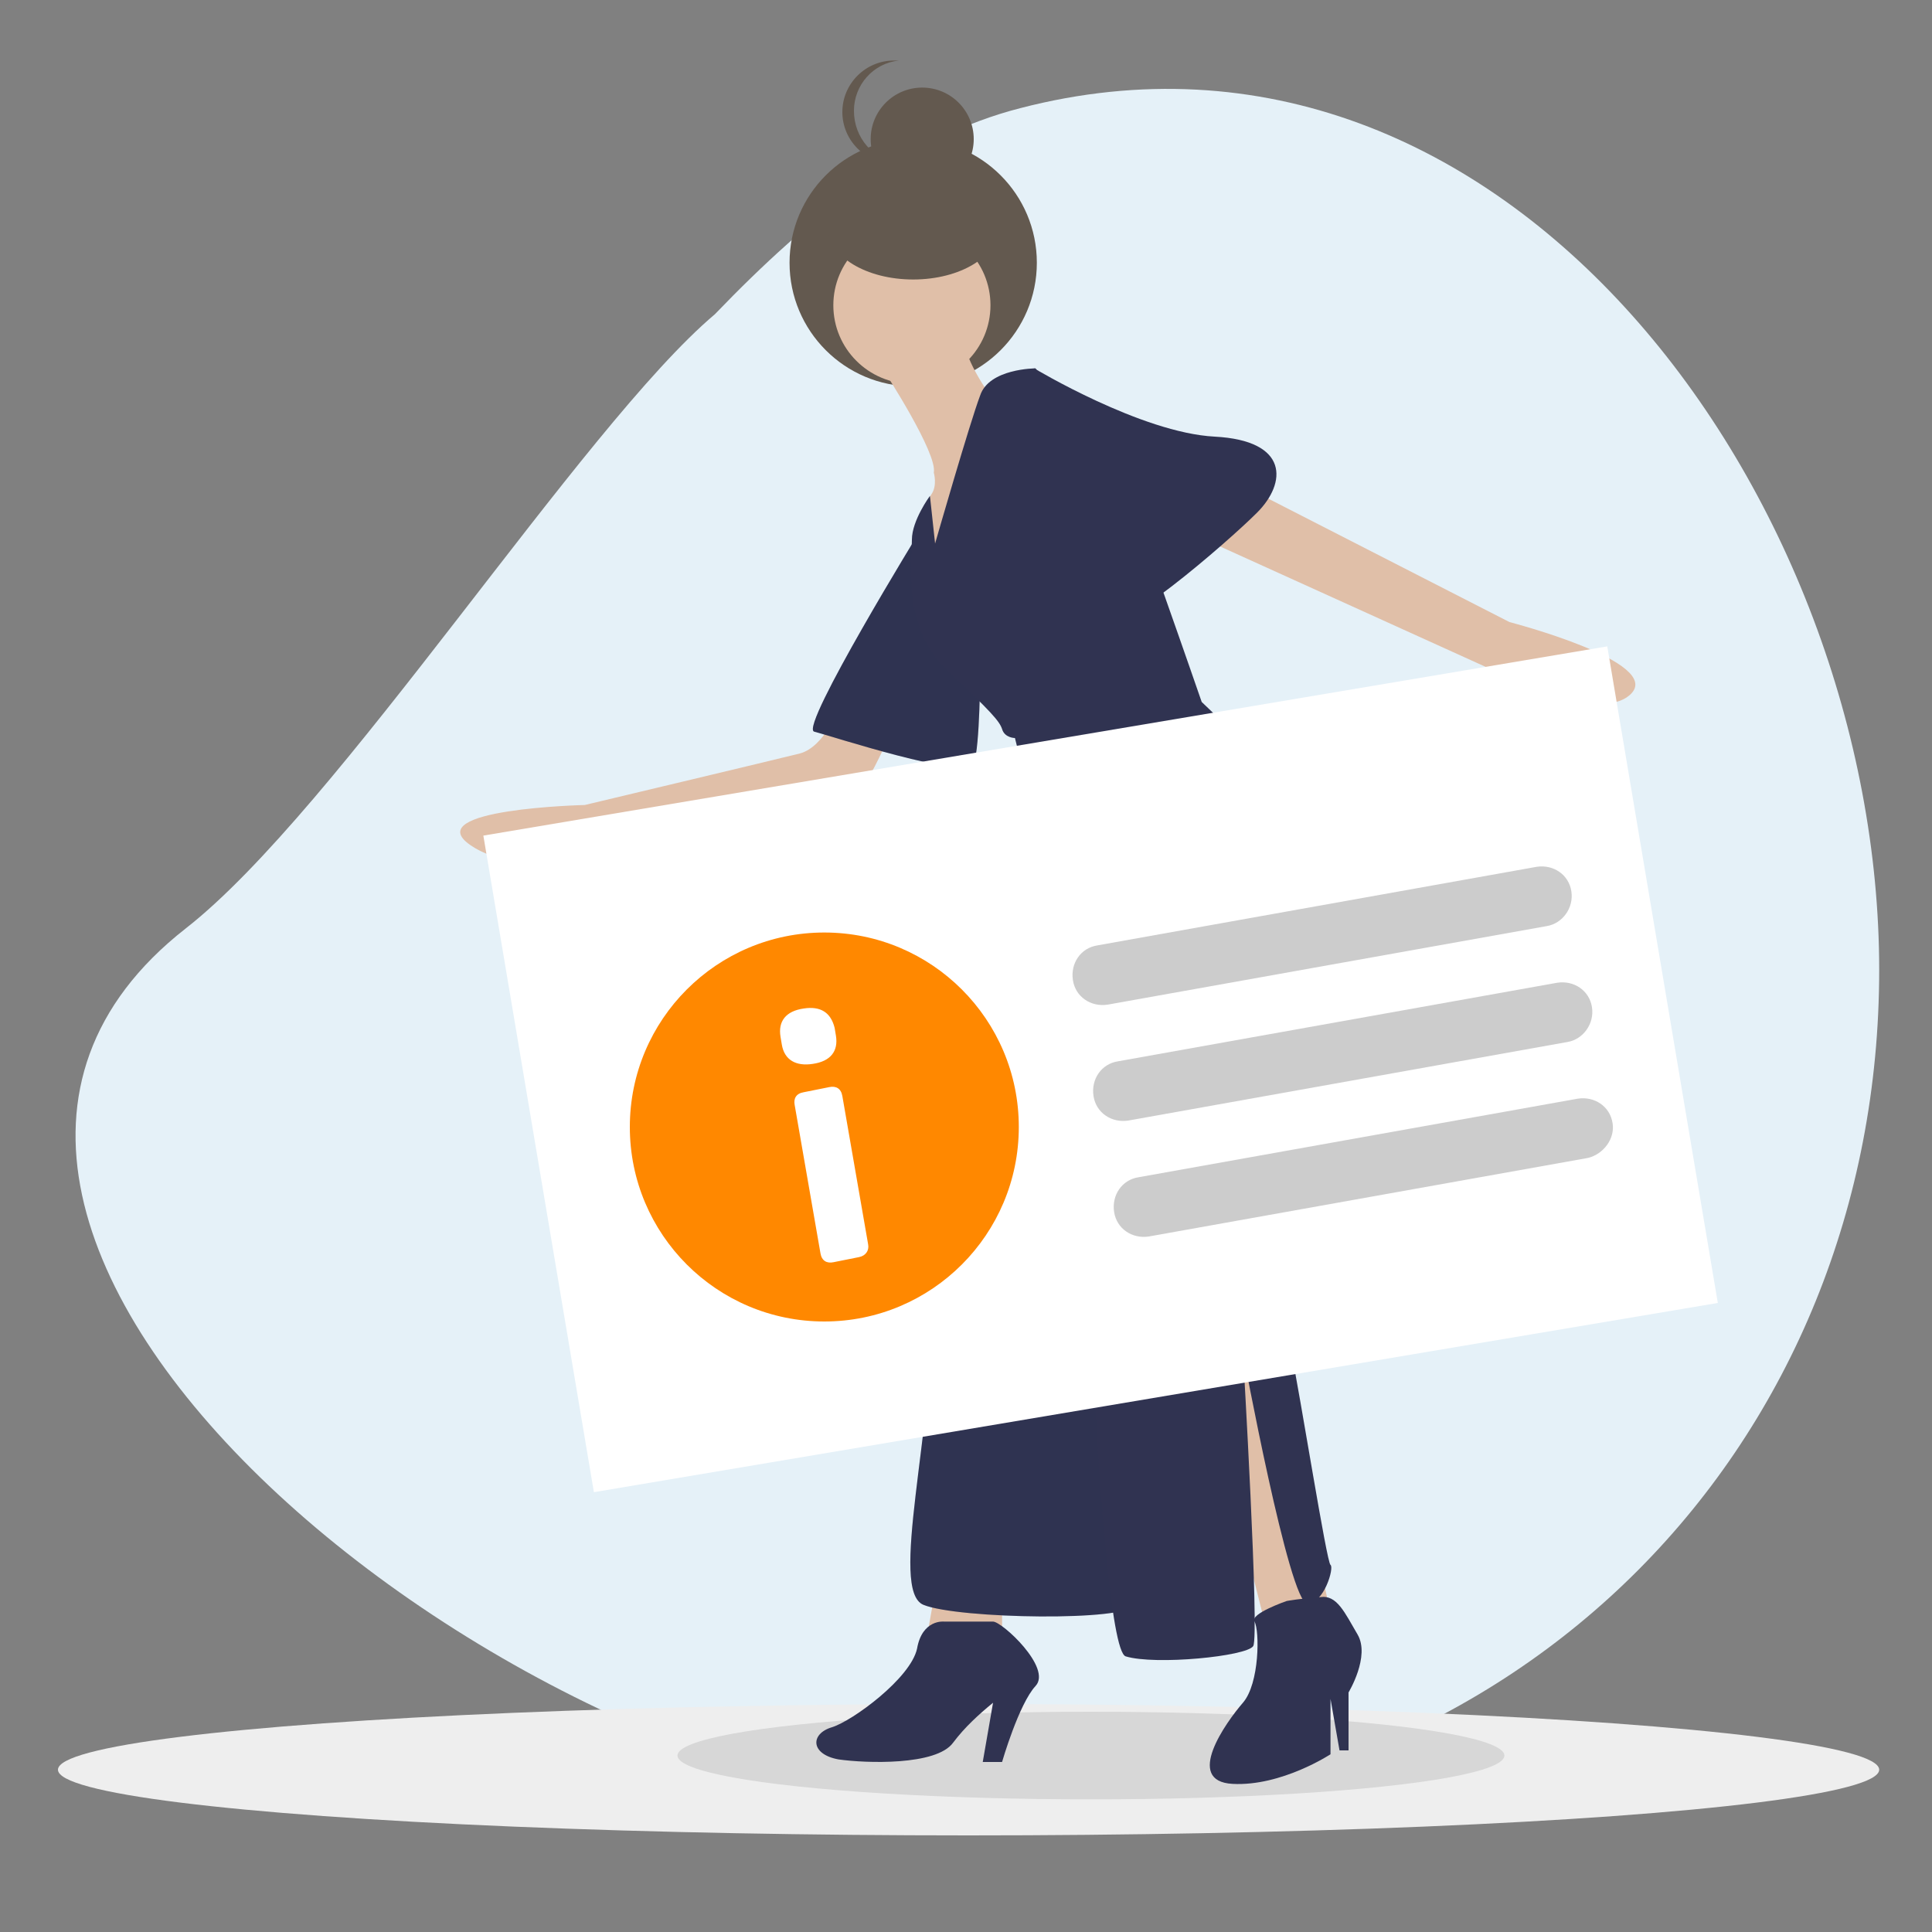 <?xml version="1.0" encoding="utf-8"?>
<!-- Generator: Adobe Illustrator 24.0.3, SVG Export Plug-In . SVG Version: 6.00 Build 0)  -->
<svg version="1.1" id="Ebene_1" xmlns="http://www.w3.org/2000/svg" xmlns:xlink="http://www.w3.org/1999/xlink" x="0px" y="0px"
	 viewBox="0 0 150 150" style="enable-background:new 0 0 150 150;" xml:space="preserve">
<rect x="0" y="0" width="150" height="150" fill="#808080" stroke="none"/>
<style type="text/css">
	.st0{fill:#E5F1F8;}
	.st1{fill:#EEEEEE;}
	.st2{opacity:0.1;enable-background:new    ;}
	.st3{fill:#63594F;}
	.st4{fill:#E0BFA8;}
	.st5{fill:#303351;}
	.st6{opacity:0.1;fill:#303351;enable-background:new    ;}
	.st7{fill:#FFFFFF;}
	.st8{fill:#CCCCCC;}
	.st9{fill:#FF8800;}
</style>
<title>strato-Illu-</title>
<path class="st0" d="M79.2,8.4c-8.6,2.2-16.2,8.2-23.7,16c-10.3,8.7-29.3,38.5-41.1,47.7c-30,23.5,25.7,68.9,64.8,68.9
	s66.7-29.1,66.7-65.7S116.9-1.4,79.2,8.4z"/>
<ellipse class="st1" cx="75.2" cy="137.4" rx="70.7" ry="5.1"/>
<ellipse class="st2" cx="84.7" cy="136.3" rx="32.1" ry="3.4"/>
<circle class="st3" cx="70.9" cy="20.4" r="9.6"/>
<polygon class="st4" points="92.9,105 98.1,125.6 103.2,124.8 98.1,101.2 "/>
<path class="st5" d="M99.9,124.3c0,0-2.9,1-2.5,1.6c0.4,0.7,0.4,4.8-0.9,6.3s-4.6,6.1-0.8,6.3c3.8,0.2,7.6-2.3,7.6-2.3v-4.3l0.7,4
	h0.7v-4.5c0,0,1.7-2.8,0.7-4.5s-1.6-3.1-2.9-2.9C101,124.1,99.9,124.3,99.9,124.3z"/>
<polygon class="st4" points="72.8,122.4 72,126.9 77.8,126.9 77.8,122.4 "/>
<path class="st5" d="M73.3,125.9c0,0-1.7-0.2-2.1,2.1c-0.5,2.3-5,5.6-6.6,6.1c-1.7,0.5-1.7,2.1,0.5,2.5c2.1,0.3,7.6,0.5,8.9-1.3
	c0.9-1.2,2-2.2,3.1-3.1l-0.8,4.6h1.5c0,0,1.3-4.5,2.6-5.9s-2.6-5-3.3-5L73.3,125.9z"/>
<path class="st4" d="M65.2,54.9c0,0-1.2,3.1-3.1,3.6c-2,0.5-16.7,4-16.7,4s-12.9,0.3-8.9,3.1c4,2.8,10.4,0,10.4,0s18.8-2.3,20.3-4.8
	c1-1.7,1.8-3.5,2.5-5.3L65.2,54.9z"/>
<path class="st5" d="M71.5,41.1c0,0-9.4,15.3-8.3,15.7c1.2,0.3,11.9,3.8,12.4,2.5s0.5-7.4,0.5-7.4L71.5,41.1z"/>
<path class="st6" d="M71.5,41.1c0,0-9.4,15.3-8.3,15.7c1.2,0.3,11.9,3.8,12.4,2.5s0.5-7.4,0.5-7.4L71.5,41.1z"/>
<path class="st4" d="M95.9,37.4l21.3,10.9c0,0,12,3.1,9.4,5.6c-2.6,2.5-11.2-2.1-11.2-2.1L91.8,41.1L95.9,37.4z"/>
<path class="st4" d="M68.7,28.9c0,0,4.1,6.3,3.8,7.8c0,0,0.3,1-0.2,1.7c-0.5,0.7-0.3,4.6-0.3,4.6l1.7,2.3l2.1-7.1l1-7.6
	c0,0-2.2-3.1-1.9-4.5C75.2,24.5,68.7,28.9,68.7,28.9z"/>
<path class="st5" d="M81.7,64.5c0,0-9.2,24.8-9.2,35.7s-3.5,23.3-0.8,24.4s16,1.3,16.3,0c0.3-1.3-1.7-55-2.6-57.1
	C84.4,65.3,81.7,64.5,81.7,64.5z"/>
<path class="st6" d="M81.7,64.5c0,0-9.2,24.8-9.2,35.7s-3.5,23.3-0.8,24.4s16,1.3,16.3,0c0.3-1.3-1.7-55-2.6-57.1
	C84.4,65.3,81.7,64.5,81.7,64.5z"/>
<circle class="st4" cx="70.8" cy="23.7" r="6.1"/>
<path class="st5" d="M72.6,42.2l-0.4-3.7c0,0-1.4,1.9-1.4,3.4S70,48.7,73.5,52s4.1,4,4.3,4.6c0.2,0.7,1,0.7,1,0.7l4.8,19.3
	c0,0,1.5,51.3,3.8,52c2.3,0.7,9.4,0,9.9-0.8c0.5-0.8-0.8-22.8-0.8-22.8s3.6,19.5,5,19.5c1.3,0,2.1-2.8,1.8-3
	c-0.3-0.2-2.3-12.9-3.1-16.8c-0.8-4-0.5-37.5-0.5-37.5s2.6-4.3-6.4-12.7c0,0-5.8-16.8-6.1-16.8c-0.3,0-6.8-9.1-6.8-9.1
	s-3.6,0-4.3,2.1C75.3,32.8,72.6,42.2,72.6,42.2z"/>
<path class="st5" d="M78.3,29.9l2-1.3c0,0,8.3,5,14,5.3c5.8,0.3,5.6,3.6,3.3,5.9C95.3,42.1,86.2,50,85.8,48
	C85.5,46,78.3,29.9,78.3,29.9z"/>
<ellipse class="st3" cx="70.9" cy="17.7" rx="6.6" ry="4"/>
<circle class="st3" cx="71.6" cy="10.8" r="4"/>
<path class="st3" d="M66.3,8.6c0-2,1.5-3.7,3.5-3.9c-0.1,0-0.3,0-0.4,0c-2.2,0-4,1.8-4,4c0,2.2,1.8,4,4,4c0.1,0,0.3,0,0.4,0
	C67.8,12.4,66.3,10.7,66.3,8.6z"/>
<rect x="41.2" y="57.2" transform="matrix(0.986 -0.166 0.166 0.986 -12.591 15.316)" class="st7" width="88.5" height="51.7"/>
<g>
	<path id="e369717a-749a-4a1f-a229-45e0da930cc4_25_" class="st8" d="M120.1,71.9L86,78c-1.3,0.2-2.5-0.6-2.7-1.9
		c-0.2-1.3,0.6-2.5,1.9-2.7l34.1-6.1c1.3-0.2,2.5,0.6,2.7,1.9S121.3,71.7,120.1,71.9L120.1,71.9z"/>
	<path id="ef6b24b5-2440-48fd-9253-b825a44f6e02_27_" class="st8" d="M121.7,80.9L87.6,87c-1.3,0.2-2.5-0.6-2.7-1.9s0.6-2.5,1.9-2.7
		l34.1-6.1c1.3-0.2,2.5,0.6,2.7,1.9C123.8,79.5,122.9,80.7,121.7,80.9L121.7,80.9z"/>
	<path id="b0b55a8a-1954-4430-a74d-a6cc3d1b9380_27_" class="st8" d="M123.3,89.9l-34.1,6.1c-1.3,0.2-2.5-0.6-2.7-1.9
		c-0.2-1.3,0.6-2.5,1.9-2.7l34.1-6.1c1.3-0.2,2.5,0.6,2.7,1.9C125.4,88.4,124.5,89.6,123.3,89.9L123.3,89.9z"/>
	<g>
		<circle class="st9" cx="64" cy="87.5" r="15.1"/>
		<g>
			<path class="st7" d="M64.8,79.8l0.1,0.6c0.2,1.2-0.4,2-1.8,2.2c-1.3,0.2-2.2-0.3-2.4-1.5l-0.1-0.6c-0.2-1.2,0.4-2,1.8-2.2
				C63.7,78.1,64.5,78.6,64.8,79.8z M64.4,84.4c0.5-0.1,0.9,0.1,1,0.7l2,11.5c0.1,0.5-0.2,0.9-0.7,1l-2,0.4c-0.5,0.1-0.9-0.1-1-0.7
				l-2-11.5c-0.1-0.5,0.1-0.9,0.7-1L64.4,84.4z"/>
		</g>
	</g>
</g>
</svg>

